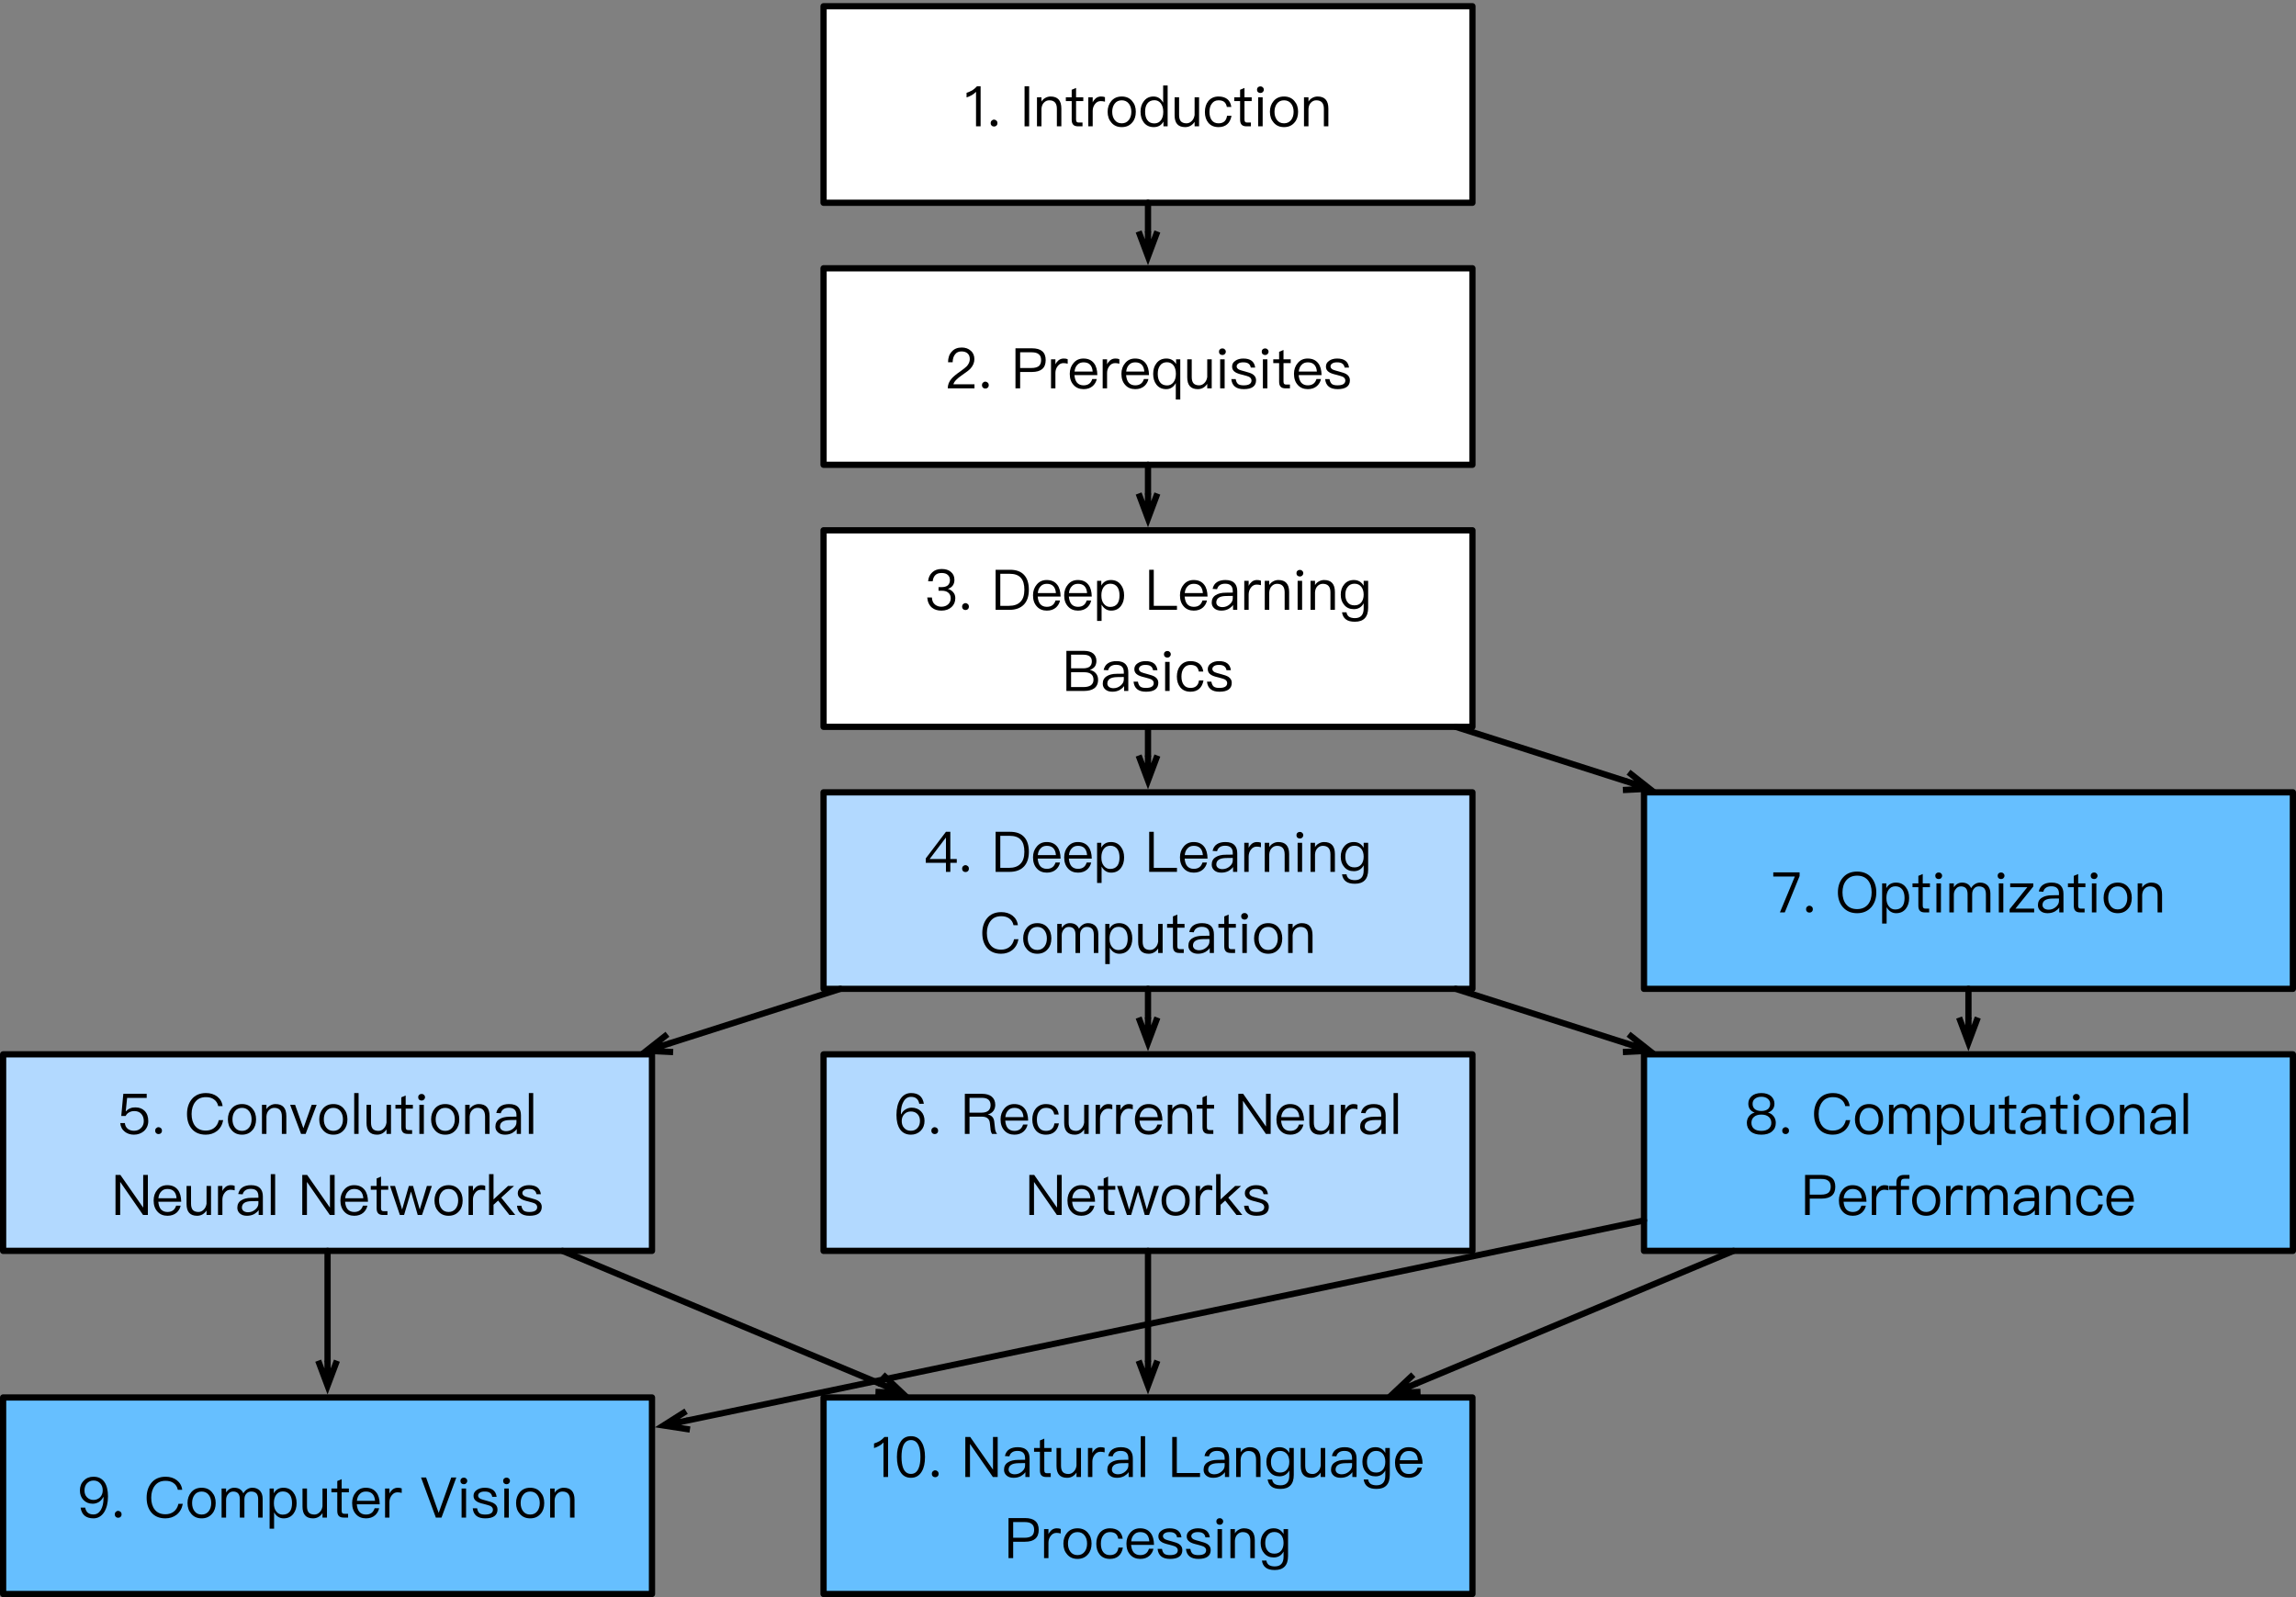 <?xml version="1.0" encoding="UTF-8"?>
<svg xmlns="http://www.w3.org/2000/svg" xmlns:xlink="http://www.w3.org/1999/xlink" width="368pt" height="256pt" viewBox="0 0 368 256" version="1.1">
<rect x="0" y="0" width="368" height="256" fill="#808080" stroke="none"/>
<defs>
<g>
<symbol overflow="visible" id="glyph0-0">
<path style="stroke:none;" d=""/>
</symbol>
<symbol overflow="visible" id="glyph0-1">
<path style="stroke:none;" d="M 2.797 -6.547 C 2.062 -6.547 1.484 -6.219 1.062 -5.547 C 0.656 -4.906 0.453 -4.062 0.453 -3.047 C 0.453 -2.062 0.641 -1.297 1.016 -0.75 C 1.406 -0.172 2 0.125 2.781 0.125 C 3.406 0.125 3.922 -0.094 4.344 -0.5 C 4.75 -0.922 4.953 -1.453 4.953 -2.078 C 4.953 -2.703 4.766 -3.219 4.391 -3.609 C 4.016 -4 3.516 -4.203 2.906 -4.203 C 2.531 -4.203 2.203 -4.109 1.906 -3.922 C 1.609 -3.75 1.375 -3.484 1.219 -3.156 L 1.172 -3.156 C 1.172 -3.266 1.172 -3.344 1.172 -3.391 C 1.172 -4.109 1.312 -4.719 1.594 -5.188 C 1.875 -5.688 2.281 -5.938 2.781 -5.938 C 3.531 -5.938 3.969 -5.578 4.109 -4.828 L 4.844 -4.828 C 4.656 -5.984 3.984 -6.547 2.797 -6.547 Z M 2.766 -3.594 C 3.203 -3.594 3.562 -3.453 3.828 -3.172 C 4.094 -2.891 4.219 -2.531 4.219 -2.078 C 4.219 -1.625 4.094 -1.234 3.812 -0.938 C 3.547 -0.641 3.188 -0.5 2.766 -0.5 C 2.312 -0.5 1.969 -0.641 1.688 -0.953 C 1.422 -1.234 1.297 -1.609 1.297 -2.062 C 1.297 -2.516 1.438 -2.875 1.703 -3.156 C 1.984 -3.453 2.344 -3.594 2.766 -3.594 Z M 2.766 -3.594 "/>
</symbol>
<symbol overflow="visible" id="glyph0-2">
<path style="stroke:none;" d="M 1.188 -1.078 C 1.031 -1.078 0.906 -1.016 0.797 -0.906 C 0.688 -0.797 0.641 -0.672 0.641 -0.516 C 0.641 -0.359 0.688 -0.234 0.797 -0.125 C 0.906 -0.016 1.031 0.031 1.188 0.031 C 1.328 0.031 1.469 -0.016 1.578 -0.125 C 1.688 -0.234 1.734 -0.359 1.734 -0.516 C 1.734 -0.672 1.688 -0.797 1.578 -0.906 C 1.469 -1.016 1.328 -1.078 1.188 -1.078 Z M 1.188 -1.078 "/>
</symbol>
<symbol overflow="visible" id="glyph0-3">
<path style="stroke:none;" d=""/>
</symbol>
<symbol overflow="visible" id="glyph0-4">
<path style="stroke:none;" d="M 0.641 -6.422 L 0.641 0 L 1.391 0 L 1.391 -2.766 L 3.328 -2.766 C 3.734 -2.766 4.047 -2.688 4.25 -2.531 C 4.484 -2.359 4.625 -2.094 4.656 -1.703 L 4.75 -0.859 C 4.766 -0.5 4.859 -0.219 5 0 L 5.812 0 C 5.609 -0.234 5.5 -0.547 5.469 -0.938 L 5.359 -1.938 C 5.297 -2.578 4.953 -2.969 4.344 -3.109 L 4.344 -3.125 C 4.703 -3.219 5 -3.391 5.219 -3.688 C 5.406 -3.953 5.516 -4.281 5.516 -4.641 C 5.516 -5.234 5.312 -5.672 4.938 -5.984 C 4.562 -6.281 4.062 -6.422 3.422 -6.422 Z M 1.391 -5.781 L 3.328 -5.781 C 3.828 -5.781 4.188 -5.688 4.422 -5.484 C 4.641 -5.297 4.766 -5 4.766 -4.609 C 4.766 -4.234 4.641 -3.938 4.422 -3.734 C 4.172 -3.516 3.797 -3.406 3.328 -3.406 L 1.391 -3.406 Z M 1.391 -5.781 "/>
</symbol>
<symbol overflow="visible" id="glyph0-5">
<path style="stroke:none;" d="M 2.469 -4.781 C 1.797 -4.781 1.266 -4.531 0.875 -4.047 C 0.484 -3.594 0.281 -3.016 0.281 -2.328 C 0.281 -1.578 0.484 -0.984 0.906 -0.531 C 1.297 -0.094 1.844 0.125 2.5 0.125 C 3.109 0.125 3.594 -0.047 3.984 -0.391 C 4.297 -0.688 4.516 -1.047 4.609 -1.5 L 3.891 -1.5 C 3.781 -1.172 3.625 -0.922 3.422 -0.766 C 3.188 -0.578 2.875 -0.484 2.5 -0.484 C 2.062 -0.484 1.703 -0.625 1.453 -0.906 C 1.203 -1.203 1.078 -1.609 1.031 -2.125 L 4.703 -2.125 C 4.688 -2.938 4.516 -3.578 4.172 -4.016 C 3.781 -4.531 3.219 -4.781 2.469 -4.781 Z M 2.5 -4.172 C 3.375 -4.172 3.875 -3.688 3.953 -2.688 L 1.047 -2.688 C 1.094 -3.141 1.234 -3.5 1.5 -3.766 C 1.75 -4.047 2.078 -4.172 2.5 -4.172 Z M 2.5 -4.172 "/>
</symbol>
<symbol overflow="visible" id="glyph0-6">
<path style="stroke:none;" d="M 2.562 -4.781 C 1.875 -4.781 1.328 -4.531 0.922 -4.047 C 0.562 -3.594 0.375 -3.016 0.375 -2.297 C 0.375 -1.594 0.562 -1.016 0.922 -0.578 C 1.312 -0.109 1.859 0.125 2.562 0.125 C 3.125 0.125 3.594 -0.031 3.938 -0.328 C 4.297 -0.625 4.531 -1.094 4.641 -1.688 L 3.922 -1.688 C 3.812 -0.875 3.344 -0.484 2.562 -0.484 C 2.094 -0.484 1.734 -0.641 1.484 -0.969 C 1.234 -1.297 1.109 -1.75 1.109 -2.312 C 1.109 -2.875 1.234 -3.328 1.5 -3.656 C 1.75 -4 2.109 -4.172 2.562 -4.172 C 2.938 -4.172 3.234 -4.094 3.469 -3.922 C 3.688 -3.734 3.828 -3.469 3.891 -3.109 L 4.609 -3.109 C 4.531 -3.672 4.312 -4.094 3.953 -4.375 C 3.594 -4.641 3.141 -4.781 2.562 -4.781 Z M 2.562 -4.781 "/>
</symbol>
<symbol overflow="visible" id="glyph0-7">
<path style="stroke:none;" d="M 0.562 -4.656 L 0.562 -1.766 C 0.562 -0.516 1.109 0.125 2.25 0.125 C 2.875 0.125 3.391 -0.156 3.766 -0.719 L 3.766 0 L 4.484 0 L 4.484 -4.656 L 3.766 -4.656 L 3.766 -1.812 C 3.703 -1.422 3.562 -1.094 3.297 -0.844 C 3.062 -0.609 2.781 -0.484 2.469 -0.484 C 2.047 -0.484 1.75 -0.609 1.562 -0.812 C 1.375 -1.031 1.281 -1.375 1.281 -1.812 L 1.281 -4.656 Z M 0.562 -4.656 "/>
</symbol>
<symbol overflow="visible" id="glyph0-8">
<path style="stroke:none;" d="M 2.594 -4.781 C 2.281 -4.781 2 -4.688 1.75 -4.484 C 1.562 -4.328 1.391 -4.109 1.266 -3.844 L 1.266 -4.656 L 0.562 -4.656 L 0.562 0 L 1.266 0 L 1.266 -2.469 C 1.266 -2.891 1.391 -3.266 1.641 -3.578 C 1.875 -3.891 2.188 -4.047 2.547 -4.047 C 2.766 -4.047 3 -4.016 3.234 -3.953 L 3.234 -4.672 C 3.062 -4.75 2.859 -4.781 2.594 -4.781 Z M 2.594 -4.781 "/>
</symbol>
<symbol overflow="visible" id="glyph0-9">
<path style="stroke:none;" d="M 2.734 -4.781 C 2.438 -4.781 2.156 -4.703 1.906 -4.562 C 1.641 -4.422 1.438 -4.234 1.281 -3.969 L 1.281 -4.656 L 0.562 -4.656 L 0.562 0 L 1.281 0 L 1.281 -2.812 C 1.312 -3.234 1.438 -3.562 1.688 -3.812 C 1.922 -4.047 2.203 -4.172 2.531 -4.172 C 3.344 -4.172 3.75 -3.719 3.75 -2.812 L 3.75 0 L 4.469 0 L 4.469 -2.859 C 4.469 -4.141 3.891 -4.781 2.734 -4.781 Z M 2.734 -4.781 "/>
</symbol>
<symbol overflow="visible" id="glyph0-10">
<path style="stroke:none;" d="M 1.797 -6.156 L 1.094 -5.859 L 1.094 -4.656 L 0.156 -4.656 L 0.156 -4.047 L 1.094 -4.047 L 1.094 -1.094 C 1.094 -0.734 1.156 -0.484 1.312 -0.297 C 1.469 -0.094 1.75 0 2.141 0 L 2.828 0 L 2.828 -0.609 L 2.234 -0.609 C 2.078 -0.609 1.969 -0.641 1.906 -0.719 C 1.828 -0.797 1.797 -0.922 1.797 -1.094 L 1.797 -4.047 L 2.953 -4.047 L 2.953 -4.656 L 1.797 -4.656 Z M 1.797 -6.156 "/>
</symbol>
<symbol overflow="visible" id="glyph0-11">
<path style="stroke:none;" d="M 0.641 -6.422 L 0.641 0 L 1.391 0 L 1.391 -5.281 L 1.406 -5.281 L 5.062 0 L 5.828 0 L 5.828 -6.422 L 5.078 -6.422 L 5.078 -1.203 L 5.062 -1.203 L 1.422 -6.422 Z M 0.641 -6.422 "/>
</symbol>
<symbol overflow="visible" id="glyph0-12">
<path style="stroke:none;" d="M 2.578 -4.781 C 2.031 -4.781 1.578 -4.672 1.234 -4.453 C 0.859 -4.219 0.625 -3.859 0.516 -3.359 L 1.234 -3.312 C 1.312 -3.609 1.453 -3.828 1.703 -3.984 C 1.922 -4.125 2.203 -4.188 2.531 -4.188 C 3.344 -4.188 3.75 -3.797 3.75 -3.016 L 3.75 -2.766 L 2.641 -2.75 C 1.938 -2.75 1.391 -2.609 1.016 -2.359 C 0.578 -2.094 0.375 -1.688 0.375 -1.156 C 0.375 -0.781 0.516 -0.469 0.812 -0.219 C 1.094 0.016 1.453 0.125 1.922 0.125 C 2.359 0.125 2.75 0.031 3.094 -0.156 C 3.375 -0.328 3.625 -0.531 3.797 -0.781 L 3.797 0 L 4.469 0 L 4.469 -2.984 C 4.469 -3.531 4.328 -3.953 4.062 -4.25 C 3.734 -4.609 3.25 -4.781 2.578 -4.781 Z M 3.75 -2.234 L 3.75 -1.844 C 3.75 -1.469 3.578 -1.156 3.25 -0.875 C 2.906 -0.578 2.516 -0.438 2.078 -0.438 C 1.797 -0.438 1.562 -0.516 1.375 -0.641 C 1.203 -0.797 1.109 -0.969 1.109 -1.172 C 1.109 -1.859 1.641 -2.203 2.688 -2.219 Z M 3.75 -2.234 "/>
</symbol>
<symbol overflow="visible" id="glyph0-13">
<path style="stroke:none;" d="M 0.703 -6.547 L 0.703 0 L 1.406 0 L 1.406 -6.547 Z M 0.703 -6.547 "/>
</symbol>
<symbol overflow="visible" id="glyph0-14">
<path style="stroke:none;" d="M 0.047 -4.656 L 1.625 0 L 2.297 0 L 3.406 -3.75 L 4.484 0 L 5.172 0 L 6.75 -4.656 L 5.953 -4.656 L 4.812 -0.875 L 3.734 -4.656 L 3.062 -4.656 L 1.984 -0.875 L 0.844 -4.656 Z M 0.047 -4.656 "/>
</symbol>
<symbol overflow="visible" id="glyph0-15">
<path style="stroke:none;" d="M 2.641 -4.781 C 1.938 -4.781 1.391 -4.547 0.969 -4.062 C 0.578 -3.594 0.375 -3.031 0.375 -2.328 C 0.375 -1.625 0.578 -1.047 0.969 -0.609 C 1.391 -0.109 1.938 0.125 2.641 0.125 C 3.328 0.125 3.891 -0.109 4.312 -0.609 C 4.703 -1.047 4.891 -1.625 4.891 -2.328 C 4.891 -3.031 4.703 -3.594 4.297 -4.062 C 3.891 -4.547 3.328 -4.781 2.641 -4.781 Z M 2.641 -4.172 C 3.125 -4.172 3.516 -3.984 3.797 -3.609 C 4.047 -3.266 4.172 -2.844 4.172 -2.328 C 4.172 -1.812 4.047 -1.391 3.797 -1.047 C 3.516 -0.672 3.125 -0.484 2.641 -0.484 C 2.141 -0.484 1.75 -0.672 1.484 -1.047 C 1.234 -1.391 1.109 -1.812 1.109 -2.328 C 1.109 -2.844 1.234 -3.266 1.484 -3.609 C 1.75 -3.984 2.141 -4.172 2.641 -4.172 Z M 2.641 -4.172 "/>
</symbol>
<symbol overflow="visible" id="glyph0-16">
<path style="stroke:none;" d="M 0.562 -6.547 L 0.562 0 L 1.281 0 L 1.281 -1.641 L 2.016 -2.312 L 3.828 0 L 4.766 0 L 2.516 -2.781 L 4.562 -4.656 L 3.609 -4.656 L 1.281 -2.5 L 1.281 -6.547 Z M 0.562 -6.547 "/>
</symbol>
<symbol overflow="visible" id="glyph0-17">
<path style="stroke:none;" d="M 2.203 -4.781 C 1.688 -4.781 1.25 -4.656 0.922 -4.422 C 0.578 -4.188 0.406 -3.891 0.406 -3.484 C 0.406 -3.094 0.578 -2.797 0.938 -2.578 C 1.156 -2.438 1.531 -2.297 2.094 -2.172 C 2.594 -2.047 2.922 -1.938 3.078 -1.875 C 3.359 -1.734 3.516 -1.531 3.516 -1.266 C 3.516 -0.75 3.094 -0.484 2.266 -0.484 C 1.875 -0.484 1.578 -0.547 1.375 -0.688 C 1.172 -0.859 1.047 -1.109 0.984 -1.484 L 0.281 -1.484 C 0.391 -0.406 1.062 0.125 2.281 0.125 C 3.594 0.125 4.25 -0.359 4.25 -1.312 C 4.25 -1.719 4.062 -2.031 3.703 -2.266 C 3.453 -2.422 3.062 -2.562 2.5 -2.703 C 2.031 -2.828 1.703 -2.922 1.531 -3 C 1.266 -3.141 1.141 -3.312 1.141 -3.516 C 1.141 -3.719 1.234 -3.875 1.438 -4 C 1.625 -4.125 1.875 -4.172 2.203 -4.172 C 2.562 -4.172 2.859 -4.109 3.047 -3.953 C 3.234 -3.828 3.344 -3.625 3.406 -3.328 L 4.109 -3.328 C 3.984 -4.297 3.359 -4.781 2.203 -4.781 Z M 2.203 -4.781 "/>
</symbol>
<symbol overflow="visible" id="glyph0-18">
<path style="stroke:none;" d="M 0.938 -6.422 L 0.609 -2.875 L 1.312 -2.875 C 1.438 -3.125 1.625 -3.328 1.875 -3.453 C 2.125 -3.594 2.391 -3.656 2.703 -3.656 C 3.172 -3.656 3.531 -3.516 3.797 -3.234 C 4.062 -2.953 4.219 -2.562 4.219 -2.047 C 4.219 -1.594 4.062 -1.219 3.766 -0.938 C 3.469 -0.641 3.109 -0.5 2.656 -0.5 C 2.266 -0.5 1.922 -0.609 1.672 -0.797 C 1.391 -1.016 1.219 -1.328 1.188 -1.734 L 0.453 -1.734 C 0.5 -1.141 0.75 -0.672 1.203 -0.328 C 1.594 -0.031 2.078 0.125 2.641 0.125 C 3.281 0.125 3.812 -0.078 4.25 -0.453 C 4.703 -0.875 4.938 -1.406 4.938 -2.047 C 4.938 -2.75 4.75 -3.281 4.359 -3.688 C 3.984 -4.062 3.484 -4.25 2.875 -4.25 C 2.578 -4.25 2.312 -4.219 2.062 -4.109 C 1.781 -4 1.547 -3.828 1.375 -3.625 L 1.328 -3.625 L 1.547 -5.766 L 4.688 -5.766 L 4.688 -6.422 Z M 0.938 -6.422 "/>
</symbol>
<symbol overflow="visible" id="glyph0-19">
<path style="stroke:none;" d="M 3.422 -6.547 C 2.438 -6.547 1.656 -6.219 1.109 -5.531 C 0.625 -4.922 0.375 -4.141 0.375 -3.188 C 0.375 -2.234 0.609 -1.453 1.094 -0.859 C 1.625 -0.203 2.391 0.125 3.391 0.125 C 4.078 0.125 4.672 -0.078 5.172 -0.453 C 5.703 -0.875 6.031 -1.453 6.172 -2.203 L 5.469 -2.203 C 5.344 -1.641 5.078 -1.219 4.703 -0.938 C 4.344 -0.672 3.906 -0.531 3.391 -0.531 C 2.641 -0.531 2.062 -0.781 1.672 -1.281 C 1.297 -1.75 1.109 -2.391 1.109 -3.188 C 1.109 -3.984 1.312 -4.625 1.688 -5.109 C 2.094 -5.641 2.656 -5.891 3.406 -5.891 C 3.922 -5.891 4.344 -5.781 4.688 -5.531 C 5.047 -5.281 5.281 -4.922 5.375 -4.453 L 6.078 -4.453 C 6 -5.094 5.703 -5.609 5.219 -5.984 C 4.734 -6.359 4.125 -6.547 3.422 -6.547 Z M 3.422 -6.547 "/>
</symbol>
<symbol overflow="visible" id="glyph0-20">
<path style="stroke:none;" d="M 0.047 -4.656 L 1.797 0 L 2.531 0 L 4.297 -4.656 L 3.5 -4.656 L 2.172 -0.906 L 0.844 -4.656 Z M 0.047 -4.656 "/>
</symbol>
<symbol overflow="visible" id="glyph0-21">
<path style="stroke:none;" d="M 1.156 -6.406 C 1 -6.406 0.875 -6.359 0.766 -6.25 C 0.656 -6.172 0.609 -6.031 0.609 -5.875 C 0.609 -5.719 0.656 -5.594 0.766 -5.484 C 0.875 -5.391 1 -5.344 1.156 -5.344 C 1.312 -5.344 1.438 -5.391 1.531 -5.484 C 1.641 -5.594 1.703 -5.719 1.703 -5.875 C 1.703 -6.031 1.641 -6.172 1.531 -6.25 C 1.438 -6.359 1.312 -6.406 1.156 -6.406 Z M 0.797 -4.656 L 0.797 0 L 1.516 0 L 1.516 -4.656 Z M 0.797 -4.656 "/>
</symbol>
<symbol overflow="visible" id="glyph0-22">
<path style="stroke:none;" d="M 2.766 -6.547 C 2.156 -6.547 1.656 -6.375 1.281 -6.031 C 0.875 -5.672 0.641 -5.188 0.594 -4.578 L 1.328 -4.578 C 1.375 -5 1.516 -5.344 1.766 -5.578 C 2 -5.812 2.344 -5.906 2.766 -5.906 C 3.188 -5.906 3.516 -5.812 3.75 -5.594 C 3.969 -5.406 4.094 -5.125 4.094 -4.766 C 4.094 -4.406 3.969 -4.125 3.75 -3.922 C 3.516 -3.734 3.188 -3.641 2.766 -3.641 L 2.266 -3.641 L 2.266 -3.062 L 2.797 -3.062 C 3.234 -3.062 3.578 -2.969 3.828 -2.75 C 4.094 -2.531 4.219 -2.234 4.219 -1.844 C 4.219 -1.469 4.078 -1.156 3.828 -0.906 C 3.547 -0.641 3.172 -0.5 2.719 -0.5 C 2.312 -0.5 1.984 -0.625 1.703 -0.844 C 1.391 -1.094 1.219 -1.484 1.203 -1.984 L 0.453 -1.984 C 0.516 -1.266 0.766 -0.719 1.219 -0.344 C 1.609 -0.031 2.109 0.125 2.719 0.125 C 3.391 0.125 3.922 -0.062 4.344 -0.438 C 4.75 -0.812 4.953 -1.281 4.953 -1.875 C 4.953 -2.25 4.844 -2.562 4.625 -2.812 C 4.422 -3.062 4.141 -3.25 3.766 -3.359 C 4.469 -3.594 4.812 -4.094 4.812 -4.812 C 4.812 -5.344 4.625 -5.766 4.25 -6.078 C 3.875 -6.406 3.375 -6.547 2.766 -6.547 Z M 2.766 -6.547 "/>
</symbol>
<symbol overflow="visible" id="glyph0-23">
<path style="stroke:none;" d="M 0.641 -6.422 L 0.641 0 L 2.875 0 C 3.891 0 4.656 -0.297 5.203 -0.875 C 5.719 -1.438 5.969 -2.219 5.969 -3.219 C 5.969 -4.219 5.734 -5 5.25 -5.547 C 4.734 -6.141 3.969 -6.422 2.953 -6.422 Z M 1.391 -5.781 L 2.828 -5.781 C 3.688 -5.781 4.297 -5.578 4.688 -5.125 C 5.062 -4.719 5.25 -4.078 5.25 -3.219 C 5.25 -2.375 5.047 -1.734 4.641 -1.312 C 4.219 -0.859 3.594 -0.641 2.75 -0.641 L 1.391 -0.641 Z M 1.391 -5.781 "/>
</symbol>
<symbol overflow="visible" id="glyph0-24">
<path style="stroke:none;" d="M 2.781 -4.781 C 2.078 -4.781 1.562 -4.484 1.234 -3.891 L 1.234 -4.656 L 0.562 -4.656 L 0.562 1.781 L 1.281 1.781 L 1.281 -0.844 C 1.641 -0.203 2.156 0.125 2.812 0.125 C 3.484 0.125 4 -0.125 4.375 -0.609 C 4.719 -1.062 4.891 -1.625 4.891 -2.312 C 4.891 -3.016 4.719 -3.578 4.359 -4.031 C 3.984 -4.531 3.453 -4.781 2.781 -4.781 Z M 2.688 -4.188 C 3.188 -4.188 3.562 -4 3.828 -3.625 C 4.047 -3.297 4.156 -2.859 4.156 -2.312 C 4.156 -1.75 4.047 -1.312 3.812 -0.984 C 3.547 -0.641 3.172 -0.469 2.656 -0.469 C 2.234 -0.469 1.906 -0.641 1.641 -0.969 C 1.375 -1.297 1.25 -1.734 1.25 -2.266 L 1.25 -2.359 C 1.25 -2.875 1.375 -3.312 1.609 -3.641 C 1.859 -4 2.219 -4.188 2.688 -4.188 Z M 2.688 -4.188 "/>
</symbol>
<symbol overflow="visible" id="glyph0-25">
<path style="stroke:none;" d="M 0.641 -6.422 L 0.641 0 L 5.094 0 L 5.094 -0.641 L 1.375 -0.641 L 1.375 -6.422 Z M 0.641 -6.422 "/>
</symbol>
<symbol overflow="visible" id="glyph0-26">
<path style="stroke:none;" d="M 2.469 -4.781 C 1.828 -4.781 1.312 -4.547 0.938 -4.094 C 0.562 -3.656 0.375 -3.109 0.375 -2.438 C 0.375 -1.75 0.562 -1.203 0.938 -0.781 C 1.312 -0.328 1.828 -0.109 2.469 -0.109 C 3.172 -0.109 3.703 -0.422 4.047 -1.047 L 4.047 -0.219 C 4.047 0.797 3.578 1.328 2.641 1.328 C 2.219 1.328 1.906 1.234 1.688 1.094 C 1.484 0.938 1.344 0.719 1.297 0.391 L 0.578 0.391 C 0.656 0.906 0.859 1.281 1.203 1.531 C 1.516 1.781 2 1.906 2.641 1.906 C 4.047 1.906 4.766 1.156 4.766 -0.328 L 4.766 -4.656 L 4.047 -4.656 L 4.047 -3.859 C 3.703 -4.469 3.172 -4.781 2.469 -4.781 Z M 2.578 -4.188 C 3.047 -4.188 3.406 -4.016 3.672 -3.688 C 3.922 -3.375 4.047 -2.953 4.047 -2.438 C 4.047 -1.922 3.922 -1.516 3.672 -1.203 C 3.406 -0.875 3.047 -0.719 2.578 -0.719 C 2.062 -0.719 1.703 -0.891 1.453 -1.234 C 1.219 -1.531 1.109 -1.938 1.109 -2.438 C 1.109 -2.953 1.234 -3.375 1.5 -3.688 C 1.75 -4.016 2.109 -4.188 2.578 -4.188 Z M 2.578 -4.188 "/>
</symbol>
<symbol overflow="visible" id="glyph0-27">
<path style="stroke:none;" d="M 0.641 -6.422 L 0.641 0 L 3.5 0 C 4.156 0 4.688 -0.141 5.062 -0.391 C 5.5 -0.688 5.719 -1.156 5.719 -1.797 C 5.719 -2.219 5.594 -2.562 5.359 -2.828 C 5.125 -3.109 4.812 -3.281 4.391 -3.359 C 4.703 -3.469 4.969 -3.641 5.172 -3.875 C 5.359 -4.125 5.453 -4.453 5.453 -4.812 C 5.453 -5.312 5.281 -5.703 4.938 -6 C 4.594 -6.281 4.109 -6.422 3.516 -6.422 Z M 1.391 -5.812 L 3.344 -5.812 C 3.797 -5.812 4.141 -5.719 4.375 -5.547 C 4.609 -5.359 4.719 -5.094 4.719 -4.734 C 4.719 -4.359 4.594 -4.094 4.359 -3.891 C 4.125 -3.719 3.781 -3.625 3.344 -3.625 L 1.391 -3.625 Z M 1.391 -3 L 3.438 -3 C 3.938 -3 4.312 -2.922 4.578 -2.719 C 4.844 -2.516 4.984 -2.219 4.984 -1.797 C 4.984 -1.391 4.828 -1.078 4.516 -0.875 C 4.234 -0.719 3.891 -0.625 3.438 -0.625 L 1.391 -0.625 Z M 1.391 -3 "/>
</symbol>
<symbol overflow="visible" id="glyph0-28">
<path style="stroke:none;" d="M 3.453 -6.422 L 0.219 -2.156 L 0.219 -1.453 L 3.453 -1.453 L 3.453 0 L 4.156 0 L 4.156 -1.453 L 5.188 -1.453 L 5.188 -2.062 L 4.156 -2.062 L 4.156 -6.422 Z M 3.422 -5.469 L 3.453 -5.469 L 3.453 -2.062 L 0.844 -2.062 Z M 3.422 -5.469 "/>
</symbol>
<symbol overflow="visible" id="glyph0-29">
<path style="stroke:none;" d="M 2.594 -4.781 C 2.062 -4.781 1.625 -4.531 1.281 -4.031 L 1.281 -4.656 L 0.562 -4.656 L 0.562 0 L 1.281 0 L 1.281 -2.828 C 1.281 -3.203 1.391 -3.516 1.609 -3.766 C 1.812 -4.047 2.094 -4.172 2.422 -4.172 C 3.125 -4.172 3.484 -3.766 3.484 -2.938 L 3.484 0 L 4.219 0 L 4.219 -2.922 C 4.219 -3.297 4.312 -3.594 4.531 -3.828 C 4.719 -4.062 4.984 -4.172 5.297 -4.172 C 5.688 -4.172 5.969 -4.062 6.156 -3.859 C 6.328 -3.656 6.422 -3.344 6.422 -2.938 L 6.422 0 L 7.141 0 L 7.141 -3.047 C 7.141 -3.578 6.984 -4 6.703 -4.312 C 6.391 -4.625 6 -4.781 5.516 -4.781 C 5.188 -4.781 4.922 -4.703 4.703 -4.562 C 4.453 -4.422 4.234 -4.203 4.047 -3.891 C 3.781 -4.484 3.297 -4.781 2.594 -4.781 Z M 2.594 -4.781 "/>
</symbol>
<symbol overflow="visible" id="glyph0-30">
<path style="stroke:none;" d="M 2.797 -6.547 C 2.141 -6.547 1.609 -6.344 1.219 -5.906 C 0.812 -5.484 0.609 -4.906 0.609 -4.188 L 1.344 -4.188 C 1.359 -4.75 1.5 -5.188 1.75 -5.469 C 1.984 -5.781 2.328 -5.922 2.766 -5.922 C 3.172 -5.922 3.516 -5.812 3.75 -5.594 C 3.984 -5.375 4.094 -5.078 4.094 -4.688 C 4.094 -4.281 3.922 -3.891 3.594 -3.531 C 3.422 -3.359 3.094 -3.094 2.594 -2.734 C 1.906 -2.266 1.453 -1.875 1.203 -1.594 C 0.766 -1.109 0.562 -0.578 0.562 0 L 4.844 0 L 4.844 -0.656 L 1.469 -0.656 C 1.578 -1.094 2.047 -1.578 2.875 -2.141 C 3.531 -2.578 3.984 -2.938 4.203 -3.172 C 4.609 -3.625 4.828 -4.125 4.828 -4.688 C 4.828 -5.234 4.641 -5.703 4.25 -6.031 C 3.875 -6.375 3.391 -6.547 2.797 -6.547 Z M 2.797 -6.547 "/>
</symbol>
<symbol overflow="visible" id="glyph0-31">
<path style="stroke:none;" d="M 0.641 -6.422 L 0.641 0 L 1.391 0 L 1.391 -2.625 L 3.266 -2.625 C 4.75 -2.625 5.484 -3.266 5.484 -4.531 C 5.484 -5.797 4.75 -6.422 3.281 -6.422 Z M 1.391 -5.781 L 3.234 -5.781 C 3.75 -5.781 4.125 -5.688 4.375 -5.469 C 4.625 -5.281 4.75 -4.969 4.75 -4.531 C 4.75 -4.109 4.625 -3.781 4.391 -3.578 C 4.125 -3.375 3.75 -3.266 3.234 -3.266 L 1.391 -3.266 Z M 1.391 -5.781 "/>
</symbol>
<symbol overflow="visible" id="glyph0-32">
<path style="stroke:none;" d="M 2.5 -4.781 C 1.812 -4.781 1.281 -4.531 0.906 -4.031 C 0.547 -3.578 0.375 -3.016 0.375 -2.312 C 0.375 -1.625 0.547 -1.062 0.891 -0.609 C 1.266 -0.125 1.797 0.125 2.453 0.125 C 3.125 0.125 3.641 -0.203 4 -0.844 L 4 1.781 L 4.719 1.781 L 4.719 -4.656 L 4.047 -4.656 L 4.047 -3.891 C 3.703 -4.484 3.188 -4.781 2.5 -4.781 Z M 2.578 -4.188 C 3.047 -4.188 3.406 -4 3.672 -3.641 C 3.891 -3.312 4.016 -2.875 4.016 -2.359 L 4.016 -2.266 C 4.016 -1.734 3.875 -1.297 3.625 -0.969 C 3.359 -0.641 3.031 -0.469 2.609 -0.469 C 2.109 -0.469 1.719 -0.641 1.469 -0.984 C 1.234 -1.312 1.109 -1.75 1.109 -2.312 C 1.109 -2.859 1.219 -3.297 1.453 -3.625 C 1.703 -4 2.078 -4.188 2.578 -4.188 Z M 2.578 -4.188 "/>
</symbol>
<symbol overflow="visible" id="glyph0-33">
<path style="stroke:none;" d="M 0.312 -6.422 L 0.312 -5.75 L 3.766 -5.75 L 1.375 0 L 2.156 0 L 4.531 -5.828 L 4.531 -6.422 Z M 0.312 -6.422 "/>
</symbol>
<symbol overflow="visible" id="glyph0-34">
<path style="stroke:none;" d="M 3.453 -6.547 C 2.484 -6.547 1.734 -6.234 1.172 -5.578 C 0.641 -4.969 0.375 -4.172 0.375 -3.203 C 0.375 -2.234 0.641 -1.453 1.172 -0.844 C 1.734 -0.203 2.484 0.125 3.453 0.125 C 4.406 0.125 5.172 -0.203 5.734 -0.844 C 6.25 -1.453 6.531 -2.234 6.531 -3.203 C 6.531 -4.188 6.25 -4.984 5.734 -5.594 C 5.172 -6.234 4.406 -6.547 3.453 -6.547 Z M 3.453 -5.891 C 4.188 -5.891 4.766 -5.656 5.188 -5.156 C 5.578 -4.672 5.781 -4.016 5.781 -3.203 C 5.781 -2.391 5.578 -1.75 5.188 -1.266 C 4.766 -0.781 4.188 -0.531 3.453 -0.531 C 2.703 -0.531 2.125 -0.781 1.703 -1.281 C 1.312 -1.766 1.109 -2.406 1.109 -3.203 C 1.109 -4 1.312 -4.641 1.703 -5.125 C 2.141 -5.641 2.719 -5.891 3.453 -5.891 Z M 3.453 -5.891 "/>
</symbol>
<symbol overflow="visible" id="glyph0-35">
<path style="stroke:none;" d="M 0.312 -4.656 L 0.312 -4.047 L 3.062 -4.047 L 0.219 -0.516 L 0.219 0 L 4.156 0 L 4.156 -0.609 L 1.156 -0.609 L 4.016 -4.156 L 4.016 -4.656 Z M 0.312 -4.656 "/>
</symbol>
<symbol overflow="visible" id="glyph0-36">
<path style="stroke:none;" d="M 2.703 -6.547 C 2.031 -6.547 1.5 -6.375 1.125 -6.031 C 0.781 -5.719 0.609 -5.312 0.609 -4.844 C 0.609 -4.516 0.688 -4.219 0.844 -3.984 C 1.016 -3.734 1.266 -3.547 1.609 -3.422 L 1.609 -3.406 C 1.266 -3.328 0.984 -3.141 0.75 -2.859 C 0.5 -2.547 0.375 -2.188 0.375 -1.766 C 0.375 -1.203 0.578 -0.75 0.969 -0.406 C 1.375 -0.047 1.953 0.125 2.703 0.125 C 3.438 0.125 4.016 -0.047 4.422 -0.406 C 4.828 -0.75 5.016 -1.203 5.016 -1.766 C 5.016 -2.188 4.891 -2.547 4.641 -2.859 C 4.406 -3.141 4.125 -3.328 3.781 -3.406 L 3.781 -3.422 C 4.125 -3.547 4.375 -3.734 4.547 -3.984 C 4.719 -4.219 4.797 -4.516 4.797 -4.844 C 4.797 -5.312 4.609 -5.719 4.281 -6.031 C 3.891 -6.375 3.359 -6.547 2.703 -6.547 Z M 2.703 -5.953 C 3.156 -5.953 3.516 -5.828 3.766 -5.594 C 3.984 -5.406 4.109 -5.141 4.109 -4.828 C 4.109 -4.5 4 -4.234 3.812 -4.031 C 3.562 -3.797 3.188 -3.672 2.703 -3.672 C 2.203 -3.672 1.828 -3.797 1.594 -4.031 C 1.391 -4.234 1.297 -4.5 1.297 -4.828 C 1.297 -5.141 1.406 -5.406 1.625 -5.594 C 1.875 -5.828 2.234 -5.953 2.703 -5.953 Z M 2.703 -3.094 C 3.219 -3.094 3.625 -2.969 3.906 -2.703 C 4.156 -2.469 4.297 -2.156 4.297 -1.766 C 4.297 -1.391 4.156 -1.094 3.906 -0.859 C 3.625 -0.609 3.219 -0.484 2.703 -0.484 C 2.172 -0.484 1.766 -0.609 1.5 -0.844 C 1.234 -1.078 1.109 -1.391 1.109 -1.766 C 1.109 -2.156 1.234 -2.469 1.5 -2.703 C 1.781 -2.969 2.172 -3.094 2.703 -3.094 Z M 2.703 -3.094 "/>
</symbol>
<symbol overflow="visible" id="glyph0-37">
<path style="stroke:none;" d="M 2.422 -6.422 C 2.031 -6.422 1.719 -6.312 1.516 -6.094 C 1.312 -5.875 1.219 -5.578 1.219 -5.188 L 1.219 -4.656 L 0.047 -4.656 L 0.047 -4.047 L 1.219 -4.047 L 1.219 0 L 1.938 0 L 1.938 -4.047 L 3.25 -4.047 L 3.25 -4.656 L 1.938 -4.656 L 1.938 -5.172 C 1.938 -5.391 1.984 -5.547 2.062 -5.656 C 2.156 -5.766 2.312 -5.812 2.516 -5.812 L 3.312 -5.812 L 3.312 -6.422 Z M 2.422 -6.422 "/>
</symbol>
<symbol overflow="visible" id="glyph0-38">
<path style="stroke:none;" d="M 2.062 -6.422 C 1.859 -6.188 1.609 -5.969 1.297 -5.766 C 0.984 -5.594 0.688 -5.469 0.391 -5.375 L 0.391 -4.641 C 1 -4.828 1.5 -5.109 1.906 -5.531 L 1.906 0 L 2.641 0 L 2.641 -6.422 Z M 2.062 -6.422 "/>
</symbol>
<symbol overflow="visible" id="glyph0-39">
<path style="stroke:none;" d="M 2.703 -6.547 C 1.922 -6.547 1.344 -6.219 0.969 -5.531 C 0.625 -4.953 0.453 -4.188 0.453 -3.219 C 0.453 -2.234 0.625 -1.469 0.969 -0.891 C 1.344 -0.219 1.922 0.125 2.703 0.125 C 3.469 0.125 4.047 -0.219 4.438 -0.891 C 4.781 -1.469 4.953 -2.234 4.953 -3.219 C 4.953 -4.188 4.781 -4.953 4.438 -5.531 C 4.047 -6.219 3.469 -6.547 2.703 -6.547 Z M 2.703 -5.922 C 3.281 -5.922 3.688 -5.609 3.938 -5 C 4.125 -4.562 4.219 -3.969 4.219 -3.219 C 4.219 -2.469 4.125 -1.875 3.938 -1.438 C 3.688 -0.812 3.281 -0.5 2.703 -0.5 C 2.125 -0.5 1.703 -0.812 1.453 -1.438 C 1.281 -1.875 1.188 -2.469 1.188 -3.219 C 1.188 -3.969 1.281 -4.562 1.453 -5 C 1.703 -5.609 2.125 -5.922 2.703 -5.922 Z M 2.703 -5.922 "/>
</symbol>
<symbol overflow="visible" id="glyph0-40">
<path style="stroke:none;" d="M 2.625 -6.547 C 2 -6.547 1.469 -6.344 1.078 -5.922 C 0.656 -5.516 0.453 -4.984 0.453 -4.344 C 0.453 -3.719 0.641 -3.219 1.016 -2.828 C 1.391 -2.438 1.875 -2.219 2.5 -2.219 C 2.875 -2.219 3.219 -2.328 3.5 -2.5 C 3.797 -2.688 4.031 -2.953 4.188 -3.281 L 4.234 -3.281 C 4.234 -3.172 4.234 -3.094 4.234 -3.047 C 4.234 -2.328 4.094 -1.719 3.812 -1.234 C 3.516 -0.75 3.125 -0.5 2.625 -0.5 C 1.875 -0.5 1.438 -0.859 1.297 -1.594 L 0.562 -1.594 C 0.734 -0.453 1.422 0.125 2.625 0.125 C 3.344 0.125 3.922 -0.219 4.344 -0.875 C 4.75 -1.531 4.953 -2.359 4.953 -3.391 C 4.953 -4.375 4.766 -5.141 4.391 -5.688 C 3.984 -6.266 3.406 -6.547 2.625 -6.547 Z M 2.641 -5.938 C 3.094 -5.938 3.453 -5.781 3.719 -5.469 C 3.984 -5.188 4.109 -4.812 4.109 -4.359 C 4.109 -3.922 3.969 -3.562 3.703 -3.266 C 3.406 -2.984 3.062 -2.828 2.641 -2.828 C 2.203 -2.828 1.844 -2.984 1.578 -3.266 C 1.312 -3.531 1.188 -3.891 1.188 -4.344 C 1.188 -4.812 1.312 -5.188 1.578 -5.484 C 1.859 -5.781 2.203 -5.938 2.641 -5.938 Z M 2.641 -5.938 "/>
</symbol>
<symbol overflow="visible" id="glyph0-41">
<path style="stroke:none;" d="M 0.047 -6.422 L 2.422 0 L 3.328 0 L 5.703 -6.422 L 4.891 -6.422 L 2.891 -0.797 L 2.859 -0.797 L 0.859 -6.422 Z M 0.047 -6.422 "/>
</symbol>
<symbol overflow="visible" id="glyph0-42">
<path style="stroke:none;" d="M 0.703 -6.422 L 0.703 0 L 1.438 0 L 1.438 -6.422 Z M 0.703 -6.422 "/>
</symbol>
<symbol overflow="visible" id="glyph0-43">
<path style="stroke:none;" d="M 4 -6.547 L 4 -3.797 C 3.641 -4.453 3.125 -4.781 2.453 -4.781 C 1.797 -4.781 1.281 -4.531 0.906 -4.031 C 0.547 -3.578 0.375 -3.031 0.375 -2.344 C 0.375 -1.641 0.547 -1.062 0.906 -0.609 C 1.281 -0.125 1.812 0.125 2.5 0.125 C 3.188 0.125 3.719 -0.172 4.047 -0.766 L 4.047 0 L 4.719 0 L 4.719 -6.547 Z M 2.609 -4.188 C 3.031 -4.188 3.359 -4.016 3.625 -3.688 C 3.875 -3.344 4.016 -2.906 4.016 -2.359 L 4.016 -2.281 C 4.016 -1.75 3.891 -1.328 3.672 -1.016 C 3.406 -0.641 3.047 -0.469 2.578 -0.469 C 2.078 -0.469 1.703 -0.656 1.453 -1.016 C 1.219 -1.344 1.109 -1.781 1.109 -2.344 C 1.109 -2.891 1.219 -3.328 1.453 -3.641 C 1.703 -4 2.094 -4.188 2.609 -4.188 Z M 2.609 -4.188 "/>
</symbol>
</g>
</defs>
<g id="surface1">
<path style="fill-rule:nonzero;fill:rgb(69.803%,85.097%,100%);fill-opacity:1;stroke-width:1;stroke-linecap:round;stroke-linejoin:round;stroke:rgb(0%,0%,0%);stroke-opacity:1;stroke-miterlimit:10;" d="M 202 206 L 306 206 L 306 237.5 L 202 237.5 Z M 202 206 " transform="matrix(1,0,0,1,-70,-37)"/>
<g style="fill:rgb(0%,0%,0%);fill-opacity:1;">
  <use xlink:href="#glyph0-1" x="143.23" y="181.75"/>
  <use xlink:href="#glyph0-2" x="148.63" y="181.75"/>
  <use xlink:href="#glyph0-3" x="151.006" y="181.75"/>
  <use xlink:href="#glyph0-4" x="154.003" y="181.75"/>
  <use xlink:href="#glyph0-5" x="160.087" y="181.75"/>
  <use xlink:href="#glyph0-6" x="165.082" y="181.75"/>
  <use xlink:href="#glyph0-7" x="170.005" y="181.75"/>
  <use xlink:href="#glyph0-8" x="175.045" y="181.75"/>
  <use xlink:href="#glyph0-8" x="178.33" y="181.75"/>
  <use xlink:href="#glyph0-5" x="181.615" y="181.75"/>
  <use xlink:href="#glyph0-9" x="186.61" y="181.75"/>
  <use xlink:href="#glyph0-10" x="191.641" y="181.75"/>
  <use xlink:href="#glyph0-3" x="194.836" y="181.75"/>
  <use xlink:href="#glyph0-11" x="197.833" y="181.75"/>
  <use xlink:href="#glyph0-5" x="204.304" y="181.75"/>
  <use xlink:href="#glyph0-7" x="209.299" y="181.75"/>
  <use xlink:href="#glyph0-8" x="214.339" y="181.75"/>
  <use xlink:href="#glyph0-12" x="217.624" y="181.75"/>
  <use xlink:href="#glyph0-13" x="222.655" y="181.75"/>
  <use xlink:href="#glyph0-3" x="224.77" y="181.75"/>
</g>
<g style="fill:rgb(0%,0%,0%);fill-opacity:1;">
  <use xlink:href="#glyph0-11" x="164.339" y="194.75"/>
  <use xlink:href="#glyph0-5" x="170.81" y="194.75"/>
  <use xlink:href="#glyph0-10" x="175.805" y="194.75"/>
  <use xlink:href="#glyph0-14" x="179" y="194.75"/>
  <use xlink:href="#glyph0-15" x="185.796" y="194.75"/>
  <use xlink:href="#glyph0-8" x="191.07" y="194.75"/>
  <use xlink:href="#glyph0-16" x="194.355" y="194.75"/>
  <use xlink:href="#glyph0-17" x="199.115" y="194.75"/>
</g>
<path style="fill-rule:nonzero;fill:rgb(69.803%,85.097%,100%);fill-opacity:1;stroke-width:1;stroke-linecap:round;stroke-linejoin:round;stroke:rgb(0%,0%,0%);stroke-opacity:1;stroke-miterlimit:10;" d="M 70.5 206 L 174.5 206 L 174.5 237.5 L 70.5 237.5 Z M 70.5 206 " transform="matrix(1,0,0,1,-70,-37)"/>
<g style="fill:rgb(0%,0%,0%);fill-opacity:1;">
  <use xlink:href="#glyph0-18" x="18.826" y="181.75"/>
  <use xlink:href="#glyph0-2" x="24.227" y="181.75"/>
  <use xlink:href="#glyph0-3" x="26.602" y="181.75"/>
  <use xlink:href="#glyph0-19" x="29.599" y="181.75"/>
  <use xlink:href="#glyph0-15" x="36.151" y="181.75"/>
  <use xlink:href="#glyph0-9" x="41.425" y="181.75"/>
  <use xlink:href="#glyph0-20" x="46.456" y="181.75"/>
  <use xlink:href="#glyph0-15" x="50.794" y="181.75"/>
  <use xlink:href="#glyph0-13" x="56.069" y="181.75"/>
  <use xlink:href="#glyph0-7" x="58.184" y="181.75"/>
  <use xlink:href="#glyph0-10" x="63.224" y="181.75"/>
  <use xlink:href="#glyph0-21" x="66.418" y="181.75"/>
  <use xlink:href="#glyph0-15" x="68.722" y="181.75"/>
  <use xlink:href="#glyph0-9" x="73.996" y="181.75"/>
  <use xlink:href="#glyph0-12" x="79.028" y="181.75"/>
  <use xlink:href="#glyph0-13" x="84.058" y="181.75"/>
  <use xlink:href="#glyph0-3" x="86.174" y="181.75"/>
</g>
<g style="fill:rgb(0%,0%,0%);fill-opacity:1;">
  <use xlink:href="#glyph0-11" x="17.872" y="194.75"/>
  <use xlink:href="#glyph0-5" x="24.343" y="194.75"/>
  <use xlink:href="#glyph0-7" x="29.338" y="194.75"/>
  <use xlink:href="#glyph0-8" x="34.379" y="194.75"/>
  <use xlink:href="#glyph0-12" x="37.663" y="194.75"/>
  <use xlink:href="#glyph0-13" x="42.694" y="194.75"/>
  <use xlink:href="#glyph0-3" x="44.809" y="194.75"/>
  <use xlink:href="#glyph0-11" x="47.806" y="194.75"/>
  <use xlink:href="#glyph0-5" x="54.278" y="194.75"/>
  <use xlink:href="#glyph0-10" x="59.273" y="194.75"/>
  <use xlink:href="#glyph0-14" x="62.468" y="194.75"/>
  <use xlink:href="#glyph0-15" x="69.263" y="194.75"/>
  <use xlink:href="#glyph0-8" x="74.537" y="194.75"/>
  <use xlink:href="#glyph0-16" x="77.822" y="194.75"/>
  <use xlink:href="#glyph0-17" x="82.582" y="194.75"/>
</g>
<path style="fill-rule:nonzero;fill:rgb(100%,100%,100%);fill-opacity:1;stroke-width:1;stroke-linecap:round;stroke-linejoin:round;stroke:rgb(0%,0%,0%);stroke-opacity:1;stroke-miterlimit:10;" d="M 202 122 L 306 122 L 306 153.5 L 202 153.5 Z M 202 122 " transform="matrix(1,0,0,1,-70,-37)"/>
<g style="fill:rgb(0%,0%,0%);fill-opacity:1;">
  <use xlink:href="#glyph0-22" x="148.162" y="97.75"/>
  <use xlink:href="#glyph0-2" x="153.562" y="97.75"/>
  <use xlink:href="#glyph0-3" x="155.938" y="97.75"/>
  <use xlink:href="#glyph0-23" x="158.935" y="97.75"/>
  <use xlink:href="#glyph0-5" x="165.289" y="97.75"/>
  <use xlink:href="#glyph0-5" x="170.284" y="97.75"/>
  <use xlink:href="#glyph0-24" x="175.279" y="97.75"/>
  <use xlink:href="#glyph0-3" x="180.553" y="97.75"/>
  <use xlink:href="#glyph0-25" x="183.55" y="97.75"/>
  <use xlink:href="#glyph0-5" x="188.842" y="97.75"/>
  <use xlink:href="#glyph0-12" x="193.837" y="97.75"/>
  <use xlink:href="#glyph0-8" x="198.868" y="97.75"/>
  <use xlink:href="#glyph0-9" x="202.153" y="97.75"/>
  <use xlink:href="#glyph0-21" x="207.184" y="97.75"/>
  <use xlink:href="#glyph0-9" x="209.488" y="97.75"/>
  <use xlink:href="#glyph0-26" x="214.519" y="97.75"/>
  <use xlink:href="#glyph0-3" x="219.838" y="97.75"/>
</g>
<g style="fill:rgb(0%,0%,0%);fill-opacity:1;">
  <use xlink:href="#glyph0-27" x="170.28" y="110.75"/>
  <use xlink:href="#glyph0-12" x="176.373" y="110.75"/>
  <use xlink:href="#glyph0-17" x="181.404" y="110.75"/>
  <use xlink:href="#glyph0-21" x="185.948" y="110.75"/>
  <use xlink:href="#glyph0-6" x="188.252" y="110.75"/>
  <use xlink:href="#glyph0-17" x="193.175" y="110.75"/>
</g>
<path style="fill-rule:nonzero;fill:rgb(69.803%,85.097%,100%);fill-opacity:1;stroke-width:1;stroke-linecap:round;stroke-linejoin:round;stroke:rgb(0%,0%,0%);stroke-opacity:1;stroke-miterlimit:10;" d="M 202 164 L 306 164 L 306 195.5 L 202 195.5 Z M 202 164 " transform="matrix(1,0,0,1,-70,-37)"/>
<g style="fill:rgb(0%,0%,0%);fill-opacity:1;">
  <use xlink:href="#glyph0-28" x="148.162" y="139.75"/>
  <use xlink:href="#glyph0-2" x="153.562" y="139.75"/>
  <use xlink:href="#glyph0-3" x="155.938" y="139.75"/>
  <use xlink:href="#glyph0-23" x="158.935" y="139.75"/>
  <use xlink:href="#glyph0-5" x="165.289" y="139.75"/>
  <use xlink:href="#glyph0-5" x="170.284" y="139.75"/>
  <use xlink:href="#glyph0-24" x="175.279" y="139.75"/>
  <use xlink:href="#glyph0-3" x="180.553" y="139.75"/>
  <use xlink:href="#glyph0-25" x="183.55" y="139.75"/>
  <use xlink:href="#glyph0-5" x="188.842" y="139.75"/>
  <use xlink:href="#glyph0-12" x="193.837" y="139.75"/>
  <use xlink:href="#glyph0-8" x="198.868" y="139.75"/>
  <use xlink:href="#glyph0-9" x="202.153" y="139.75"/>
  <use xlink:href="#glyph0-21" x="207.184" y="139.75"/>
  <use xlink:href="#glyph0-9" x="209.488" y="139.75"/>
  <use xlink:href="#glyph0-26" x="214.519" y="139.75"/>
  <use xlink:href="#glyph0-3" x="219.838" y="139.75"/>
</g>
<g style="fill:rgb(0%,0%,0%);fill-opacity:1;">
  <use xlink:href="#glyph0-19" x="157.067" y="152.75"/>
  <use xlink:href="#glyph0-15" x="163.619" y="152.75"/>
  <use xlink:href="#glyph0-29" x="168.893" y="152.75"/>
  <use xlink:href="#glyph0-24" x="176.589" y="152.75"/>
  <use xlink:href="#glyph0-7" x="181.863" y="152.75"/>
  <use xlink:href="#glyph0-10" x="186.903" y="152.75"/>
  <use xlink:href="#glyph0-12" x="190.097" y="152.75"/>
  <use xlink:href="#glyph0-10" x="195.129" y="152.75"/>
  <use xlink:href="#glyph0-21" x="198.323" y="152.75"/>
  <use xlink:href="#glyph0-15" x="200.627" y="152.75"/>
  <use xlink:href="#glyph0-9" x="205.901" y="152.75"/>
</g>
<path style="fill-rule:nonzero;fill:rgb(100%,100%,100%);fill-opacity:1;stroke-width:1;stroke-linecap:round;stroke-linejoin:round;stroke:rgb(0%,0%,0%);stroke-opacity:1;stroke-miterlimit:10;" d="M 202 80 L 306 80 L 306 111.5 L 202 111.5 Z M 202 80 " transform="matrix(1,0,0,1,-70,-37)"/>
<g style="fill:rgb(0%,0%,0%);fill-opacity:1;">
  <use xlink:href="#glyph0-30" x="151.344" y="62.25"/>
  <use xlink:href="#glyph0-2" x="156.744" y="62.25"/>
  <use xlink:href="#glyph0-3" x="159.119" y="62.25"/>
  <use xlink:href="#glyph0-31" x="162.117" y="62.25"/>
  <use xlink:href="#glyph0-8" x="167.894" y="62.25"/>
  <use xlink:href="#glyph0-5" x="171.179" y="62.25"/>
  <use xlink:href="#glyph0-8" x="176.174" y="62.25"/>
  <use xlink:href="#glyph0-5" x="179.459" y="62.25"/>
  <use xlink:href="#glyph0-32" x="184.454" y="62.25"/>
  <use xlink:href="#glyph0-7" x="189.728" y="62.25"/>
  <use xlink:href="#glyph0-21" x="194.768" y="62.25"/>
  <use xlink:href="#glyph0-17" x="197.072" y="62.25"/>
  <use xlink:href="#glyph0-21" x="201.618" y="62.25"/>
  <use xlink:href="#glyph0-10" x="203.922" y="62.25"/>
  <use xlink:href="#glyph0-5" x="207.117" y="62.25"/>
  <use xlink:href="#glyph0-17" x="212.112" y="62.25"/>
</g>
<path style="fill-rule:nonzero;fill:rgb(39.999%,74.901%,100%);fill-opacity:1;stroke-width:1;stroke-linecap:round;stroke-linejoin:round;stroke:rgb(0%,0%,0%);stroke-opacity:1;stroke-miterlimit:10;" d="M 333.5 164 L 437.5 164 L 437.5 195.5 L 333.5 195.5 Z M 333.5 164 " transform="matrix(1,0,0,1,-70,-37)"/>
<g style="fill:rgb(0%,0%,0%);fill-opacity:1;">
  <use xlink:href="#glyph0-33" x="283.906" y="146.25"/>
  <use xlink:href="#glyph0-2" x="288.829" y="146.25"/>
  <use xlink:href="#glyph0-3" x="291.204" y="146.25"/>
  <use xlink:href="#glyph0-34" x="294.202" y="146.25"/>
  <use xlink:href="#glyph0-24" x="301.104" y="146.25"/>
  <use xlink:href="#glyph0-10" x="306.378" y="146.25"/>
  <use xlink:href="#glyph0-21" x="309.574" y="146.25"/>
  <use xlink:href="#glyph0-29" x="311.877" y="146.25"/>
  <use xlink:href="#glyph0-21" x="319.572" y="146.25"/>
  <use xlink:href="#glyph0-35" x="321.877" y="146.25"/>
  <use xlink:href="#glyph0-12" x="326.26" y="146.25"/>
  <use xlink:href="#glyph0-10" x="331.291" y="146.25"/>
  <use xlink:href="#glyph0-21" x="334.486" y="146.25"/>
  <use xlink:href="#glyph0-15" x="336.789" y="146.25"/>
  <use xlink:href="#glyph0-9" x="342.063" y="146.25"/>
</g>
<path style="fill-rule:nonzero;fill:rgb(39.999%,74.901%,100%);fill-opacity:1;stroke-width:1;stroke-linecap:round;stroke-linejoin:round;stroke:rgb(0%,0%,0%);stroke-opacity:1;stroke-miterlimit:10;" d="M 333.5 206 L 437.5 206 L 437.5 237.5 L 333.5 237.5 Z M 333.5 206 " transform="matrix(1,0,0,1,-70,-37)"/>
<g style="fill:rgb(0%,0%,0%);fill-opacity:1;">
  <use xlink:href="#glyph0-36" x="279.608" y="181.75"/>
  <use xlink:href="#glyph0-2" x="285.008" y="181.75"/>
  <use xlink:href="#glyph0-3" x="287.384" y="181.75"/>
  <use xlink:href="#glyph0-19" x="290.381" y="181.75"/>
  <use xlink:href="#glyph0-15" x="296.933" y="181.75"/>
  <use xlink:href="#glyph0-29" x="302.207" y="181.75"/>
  <use xlink:href="#glyph0-24" x="309.902" y="181.75"/>
  <use xlink:href="#glyph0-7" x="315.176" y="181.75"/>
  <use xlink:href="#glyph0-10" x="320.216" y="181.75"/>
  <use xlink:href="#glyph0-12" x="323.411" y="181.75"/>
  <use xlink:href="#glyph0-10" x="328.442" y="181.75"/>
  <use xlink:href="#glyph0-21" x="331.637" y="181.75"/>
  <use xlink:href="#glyph0-15" x="333.941" y="181.75"/>
  <use xlink:href="#glyph0-9" x="339.215" y="181.75"/>
  <use xlink:href="#glyph0-12" x="344.246" y="181.75"/>
  <use xlink:href="#glyph0-13" x="349.277" y="181.75"/>
  <use xlink:href="#glyph0-3" x="351.392" y="181.75"/>
</g>
<g style="fill:rgb(0%,0%,0%);fill-opacity:1;">
  <use xlink:href="#glyph0-31" x="288.675" y="194.75"/>
  <use xlink:href="#glyph0-5" x="294.454" y="194.75"/>
  <use xlink:href="#glyph0-8" x="299.449" y="194.75"/>
  <use xlink:href="#glyph0-37" x="302.733" y="194.75"/>
  <use xlink:href="#glyph0-15" x="306.091" y="194.75"/>
  <use xlink:href="#glyph0-8" x="311.365" y="194.75"/>
  <use xlink:href="#glyph0-29" x="314.649" y="194.75"/>
  <use xlink:href="#glyph0-12" x="322.344" y="194.75"/>
  <use xlink:href="#glyph0-9" x="327.375" y="194.75"/>
  <use xlink:href="#glyph0-6" x="332.406" y="194.75"/>
  <use xlink:href="#glyph0-5" x="337.329" y="194.75"/>
</g>
<path style="fill-rule:nonzero;fill:rgb(39.999%,74.901%,100%);fill-opacity:1;stroke-width:1;stroke-linecap:round;stroke-linejoin:round;stroke:rgb(0%,0%,0%);stroke-opacity:1;stroke-miterlimit:10;" d="M 202 261 L 306 261 L 306 292.5 L 202 292.5 Z M 202 261 " transform="matrix(1,0,0,1,-70,-37)"/>
<g style="fill:rgb(0%,0%,0%);fill-opacity:1;">
  <use xlink:href="#glyph0-38" x="139.697" y="236.75"/>
  <use xlink:href="#glyph0-39" x="143.306" y="236.75"/>
  <use xlink:href="#glyph0-2" x="148.707" y="236.75"/>
  <use xlink:href="#glyph0-3" x="151.083" y="236.75"/>
  <use xlink:href="#glyph0-11" x="154.079" y="236.75"/>
  <use xlink:href="#glyph0-12" x="160.55" y="236.75"/>
  <use xlink:href="#glyph0-10" x="165.582" y="236.75"/>
  <use xlink:href="#glyph0-7" x="168.776" y="236.75"/>
  <use xlink:href="#glyph0-8" x="173.816" y="236.75"/>
  <use xlink:href="#glyph0-12" x="177.101" y="236.75"/>
  <use xlink:href="#glyph0-13" x="182.132" y="236.75"/>
  <use xlink:href="#glyph0-3" x="184.248" y="236.75"/>
  <use xlink:href="#glyph0-25" x="187.244" y="236.75"/>
  <use xlink:href="#glyph0-12" x="192.536" y="236.75"/>
  <use xlink:href="#glyph0-9" x="197.567" y="236.75"/>
  <use xlink:href="#glyph0-26" x="202.599" y="236.75"/>
  <use xlink:href="#glyph0-7" x="207.917" y="236.75"/>
  <use xlink:href="#glyph0-12" x="212.958" y="236.75"/>
  <use xlink:href="#glyph0-26" x="217.988" y="236.75"/>
  <use xlink:href="#glyph0-5" x="223.308" y="236.75"/>
  <use xlink:href="#glyph0-3" x="228.303" y="236.75"/>
</g>
<g style="fill:rgb(0%,0%,0%);fill-opacity:1;">
  <use xlink:href="#glyph0-31" x="161" y="249.75"/>
  <use xlink:href="#glyph0-8" x="166.779" y="249.75"/>
  <use xlink:href="#glyph0-15" x="170.064" y="249.75"/>
  <use xlink:href="#glyph0-6" x="175.338" y="249.75"/>
  <use xlink:href="#glyph0-5" x="180.261" y="249.75"/>
  <use xlink:href="#glyph0-17" x="185.256" y="249.75"/>
  <use xlink:href="#glyph0-17" x="189.8" y="249.75"/>
  <use xlink:href="#glyph0-21" x="194.345" y="249.75"/>
  <use xlink:href="#glyph0-9" x="196.649" y="249.75"/>
  <use xlink:href="#glyph0-26" x="201.68" y="249.75"/>
</g>
<path style="fill-rule:nonzero;fill:rgb(39.999%,74.901%,100%);fill-opacity:1;stroke-width:1;stroke-linecap:round;stroke-linejoin:round;stroke:rgb(0%,0%,0%);stroke-opacity:1;stroke-miterlimit:10;" d="M 70.5 261 L 174.5 261 L 174.5 292.5 L 70.5 292.5 Z M 70.5 261 " transform="matrix(1,0,0,1,-70,-37)"/>
<g style="fill:rgb(0%,0%,0%);fill-opacity:1;">
  <use xlink:href="#glyph0-40" x="12.355" y="243.25"/>
  <use xlink:href="#glyph0-2" x="17.756" y="243.25"/>
  <use xlink:href="#glyph0-3" x="20.131" y="243.25"/>
  <use xlink:href="#glyph0-19" x="23.128" y="243.25"/>
  <use xlink:href="#glyph0-15" x="29.68" y="243.25"/>
  <use xlink:href="#glyph0-29" x="34.955" y="243.25"/>
  <use xlink:href="#glyph0-24" x="42.65" y="243.25"/>
  <use xlink:href="#glyph0-7" x="47.923" y="243.25"/>
  <use xlink:href="#glyph0-10" x="52.964" y="243.25"/>
  <use xlink:href="#glyph0-5" x="56.158" y="243.25"/>
  <use xlink:href="#glyph0-8" x="61.154" y="243.25"/>
  <use xlink:href="#glyph0-3" x="64.439" y="243.25"/>
  <use xlink:href="#glyph0-41" x="67.436" y="243.25"/>
  <use xlink:href="#glyph0-21" x="73.186" y="243.25"/>
  <use xlink:href="#glyph0-17" x="75.49" y="243.25"/>
  <use xlink:href="#glyph0-21" x="80.035" y="243.25"/>
  <use xlink:href="#glyph0-15" x="82.34" y="243.25"/>
  <use xlink:href="#glyph0-9" x="87.614" y="243.25"/>
</g>
<path style="fill:none;stroke-width:1;stroke-linecap:round;stroke-linejoin:round;stroke:rgb(0%,0%,0%);stroke-opacity:1;stroke-miterlimit:10;" d="M 254 111.5 L 254 116.102 " transform="matrix(1,0,0,1,-70,-37)"/>
<path style="fill:none;stroke-width:1;stroke-linecap:butt;stroke-linejoin:miter;stroke:rgb(0%,0%,0%);stroke-opacity:1;stroke-miterlimit:10;" d="M 254 120.102 L 254 116.102 M 255.5 116.102 L 254 120.102 L 252.5 116.102 " transform="matrix(1,0,0,1,-70,-37)"/>
<path style="fill:none;stroke-width:1;stroke-linecap:round;stroke-linejoin:round;stroke:rgb(0%,0%,0%);stroke-opacity:1;stroke-miterlimit:10;" d="M 254 153.5 L 254 158.102 " transform="matrix(1,0,0,1,-70,-37)"/>
<path style="fill:none;stroke-width:1;stroke-linecap:butt;stroke-linejoin:miter;stroke:rgb(0%,0%,0%);stroke-opacity:1;stroke-miterlimit:10;" d="M 254 162.102 L 254 158.102 M 255.5 158.102 L 254 162.102 L 252.5 158.102 " transform="matrix(1,0,0,1,-70,-37)"/>
<path style="fill:none;stroke-width:1;stroke-linecap:round;stroke-linejoin:round;stroke:rgb(0%,0%,0%);stroke-opacity:1;stroke-miterlimit:10;" d="M 303.312 153.5 L 330.566 162.203 " transform="matrix(1,0,0,1,-70,-37)"/>
<path style="fill:none;stroke-width:1;stroke-linecap:butt;stroke-linejoin:miter;stroke:rgb(0%,0%,0%);stroke-opacity:1;stroke-miterlimit:10;" d="M 334.379 163.422 L 330.566 162.203 M 331.023 160.777 L 334.379 163.422 L 330.109 163.633 " transform="matrix(1,0,0,1,-70,-37)"/>
<path style="fill:none;stroke-width:1;stroke-linecap:round;stroke-linejoin:round;stroke:rgb(0%,0%,0%);stroke-opacity:1;stroke-miterlimit:10;" d="M 204.688 195.5 L 177.434 204.203 " transform="matrix(1,0,0,1,-70,-37)"/>
<path style="fill:none;stroke-width:1;stroke-linecap:butt;stroke-linejoin:miter;stroke:rgb(0%,0%,0%);stroke-opacity:1;stroke-miterlimit:10;" d="M 173.621 205.422 L 177.434 204.203 M 177.891 205.633 L 173.621 205.422 L 176.977 202.777 " transform="matrix(1,0,0,1,-70,-37)"/>
<path style="fill:none;stroke-width:1;stroke-linecap:round;stroke-linejoin:round;stroke:rgb(0%,0%,0%);stroke-opacity:1;stroke-miterlimit:10;" d="M 254 195.5 L 254 200.102 " transform="matrix(1,0,0,1,-70,-37)"/>
<path style="fill:none;stroke-width:1;stroke-linecap:butt;stroke-linejoin:miter;stroke:rgb(0%,0%,0%);stroke-opacity:1;stroke-miterlimit:10;" d="M 254 204.102 L 254 200.102 M 255.5 200.102 L 254 204.102 L 252.5 200.102 " transform="matrix(1,0,0,1,-70,-37)"/>
<path style="fill:none;stroke-width:1;stroke-linecap:round;stroke-linejoin:round;stroke:rgb(0%,0%,0%);stroke-opacity:1;stroke-miterlimit:10;" d="M 303.312 195.5 L 330.566 204.203 " transform="matrix(1,0,0,1,-70,-37)"/>
<path style="fill:none;stroke-width:1;stroke-linecap:butt;stroke-linejoin:miter;stroke:rgb(0%,0%,0%);stroke-opacity:1;stroke-miterlimit:10;" d="M 334.379 205.422 L 330.566 204.203 M 331.023 202.777 L 334.379 205.422 L 330.109 205.633 " transform="matrix(1,0,0,1,-70,-37)"/>
<path style="fill:none;stroke-width:1;stroke-linecap:round;stroke-linejoin:round;stroke:rgb(0%,0%,0%);stroke-opacity:1;stroke-miterlimit:10;" d="M 385.5 195.5 L 385.5 200.102 " transform="matrix(1,0,0,1,-70,-37)"/>
<path style="fill:none;stroke-width:1;stroke-linecap:butt;stroke-linejoin:miter;stroke:rgb(0%,0%,0%);stroke-opacity:1;stroke-miterlimit:10;" d="M 385.5 204.102 L 385.5 200.102 M 387 200.102 L 385.5 204.102 L 384 200.102 " transform="matrix(1,0,0,1,-70,-37)"/>
<path style="fill:none;stroke-width:1;stroke-linecap:round;stroke-linejoin:round;stroke:rgb(0%,0%,0%);stroke-opacity:1;stroke-miterlimit:10;" d="M 254 237.5 L 254 255.102 " transform="matrix(1,0,0,1,-70,-37)"/>
<path style="fill:none;stroke-width:1;stroke-linecap:butt;stroke-linejoin:miter;stroke:rgb(0%,0%,0%);stroke-opacity:1;stroke-miterlimit:10;" d="M 254 259.102 L 254 255.102 M 255.5 255.102 L 254 259.102 L 252.5 255.102 " transform="matrix(1,0,0,1,-70,-37)"/>
<path style="fill:none;stroke-width:1;stroke-linecap:round;stroke-linejoin:round;stroke:rgb(0%,0%,0%);stroke-opacity:1;stroke-miterlimit:10;" d="M 122.5 237.5 L 122.5 255.102 " transform="matrix(1,0,0,1,-70,-37)"/>
<path style="fill:none;stroke-width:1;stroke-linecap:butt;stroke-linejoin:miter;stroke:rgb(0%,0%,0%);stroke-opacity:1;stroke-miterlimit:10;" d="M 122.5 259.102 L 122.5 255.102 M 124 255.102 L 122.5 259.102 L 121 255.102 " transform="matrix(1,0,0,1,-70,-37)"/>
<path style="fill:none;stroke-width:1;stroke-linecap:round;stroke-linejoin:round;stroke:rgb(0%,0%,0%);stroke-opacity:1;stroke-miterlimit:10;" d="M 333.5 232.625 L 180.273 264.668 " transform="matrix(1,0,0,1,-70,-37)"/>
<path style="fill:none;stroke-width:1;stroke-linecap:butt;stroke-linejoin:miter;stroke:rgb(0%,0%,0%);stroke-opacity:1;stroke-miterlimit:10;" d="M 176.359 265.488 L 180.273 264.668 M 180.582 266.137 L 176.359 265.488 L 179.969 263.199 " transform="matrix(1,0,0,1,-70,-37)"/>
<path style="fill:none;stroke-width:1;stroke-linecap:round;stroke-linejoin:round;stroke:rgb(0%,0%,0%);stroke-opacity:1;stroke-miterlimit:10;" d="M 347.844 237.5 L 297.102 258.723 " transform="matrix(1,0,0,1,-70,-37)"/>
<path style="fill:none;stroke-width:1;stroke-linecap:butt;stroke-linejoin:miter;stroke:rgb(0%,0%,0%);stroke-opacity:1;stroke-miterlimit:10;" d="M 293.41 260.266 L 297.102 258.723 M 297.68 260.105 L 293.41 260.266 L 296.52 257.34 " transform="matrix(1,0,0,1,-70,-37)"/>
<path style="fill-rule:nonzero;fill:rgb(100%,100%,100%);fill-opacity:1;stroke-width:1;stroke-linecap:round;stroke-linejoin:round;stroke:rgb(0%,0%,0%);stroke-opacity:1;stroke-miterlimit:10;" d="M 202 38 L 306 38 L 306 69.5 L 202 69.5 Z M 202 38 " transform="matrix(1,0,0,1,-70,-37)"/>
<g style="fill:rgb(0%,0%,0%);fill-opacity:1;">
  <use xlink:href="#glyph0-38" x="154.53" y="20.25"/>
  <use xlink:href="#glyph0-2" x="158.138" y="20.25"/>
  <use xlink:href="#glyph0-3" x="160.514" y="20.25"/>
  <use xlink:href="#glyph0-42" x="163.512" y="20.25"/>
  <use xlink:href="#glyph0-9" x="165.644" y="20.25"/>
  <use xlink:href="#glyph0-10" x="170.675" y="20.25"/>
  <use xlink:href="#glyph0-8" x="173.87" y="20.25"/>
  <use xlink:href="#glyph0-15" x="177.155" y="20.25"/>
  <use xlink:href="#glyph0-43" x="182.429" y="20.25"/>
  <use xlink:href="#glyph0-7" x="187.703" y="20.25"/>
  <use xlink:href="#glyph0-6" x="192.744" y="20.25"/>
  <use xlink:href="#glyph0-10" x="197.667" y="20.25"/>
  <use xlink:href="#glyph0-21" x="200.862" y="20.25"/>
  <use xlink:href="#glyph0-15" x="203.166" y="20.25"/>
  <use xlink:href="#glyph0-9" x="208.44" y="20.25"/>
</g>
<path style="fill:none;stroke-width:1;stroke-linecap:round;stroke-linejoin:round;stroke:rgb(0%,0%,0%);stroke-opacity:1;stroke-miterlimit:10;" d="M 254 69.5 L 254 74.102 " transform="matrix(1,0,0,1,-70,-37)"/>
<path style="fill:none;stroke-width:1;stroke-linecap:butt;stroke-linejoin:miter;stroke:rgb(0%,0%,0%);stroke-opacity:1;stroke-miterlimit:10;" d="M 254 78.102 L 254 74.102 M 255.5 74.102 L 254 78.102 L 252.5 74.102 " transform="matrix(1,0,0,1,-70,-37)"/>
<path style="fill:none;stroke-width:1;stroke-linecap:round;stroke-linejoin:round;stroke:rgb(0%,0%,0%);stroke-opacity:1;stroke-miterlimit:10;" d="M 160.156 237.5 L 210.898 258.723 " transform="matrix(1,0,0,1,-70,-37)"/>
<path style="fill:none;stroke-width:1;stroke-linecap:butt;stroke-linejoin:miter;stroke:rgb(0%,0%,0%);stroke-opacity:1;stroke-miterlimit:10;" d="M 214.59 260.266 L 210.898 258.723 M 211.48 257.34 L 214.59 260.266 L 210.32 260.105 " transform="matrix(1,0,0,1,-70,-37)"/>
</g>
</svg>
